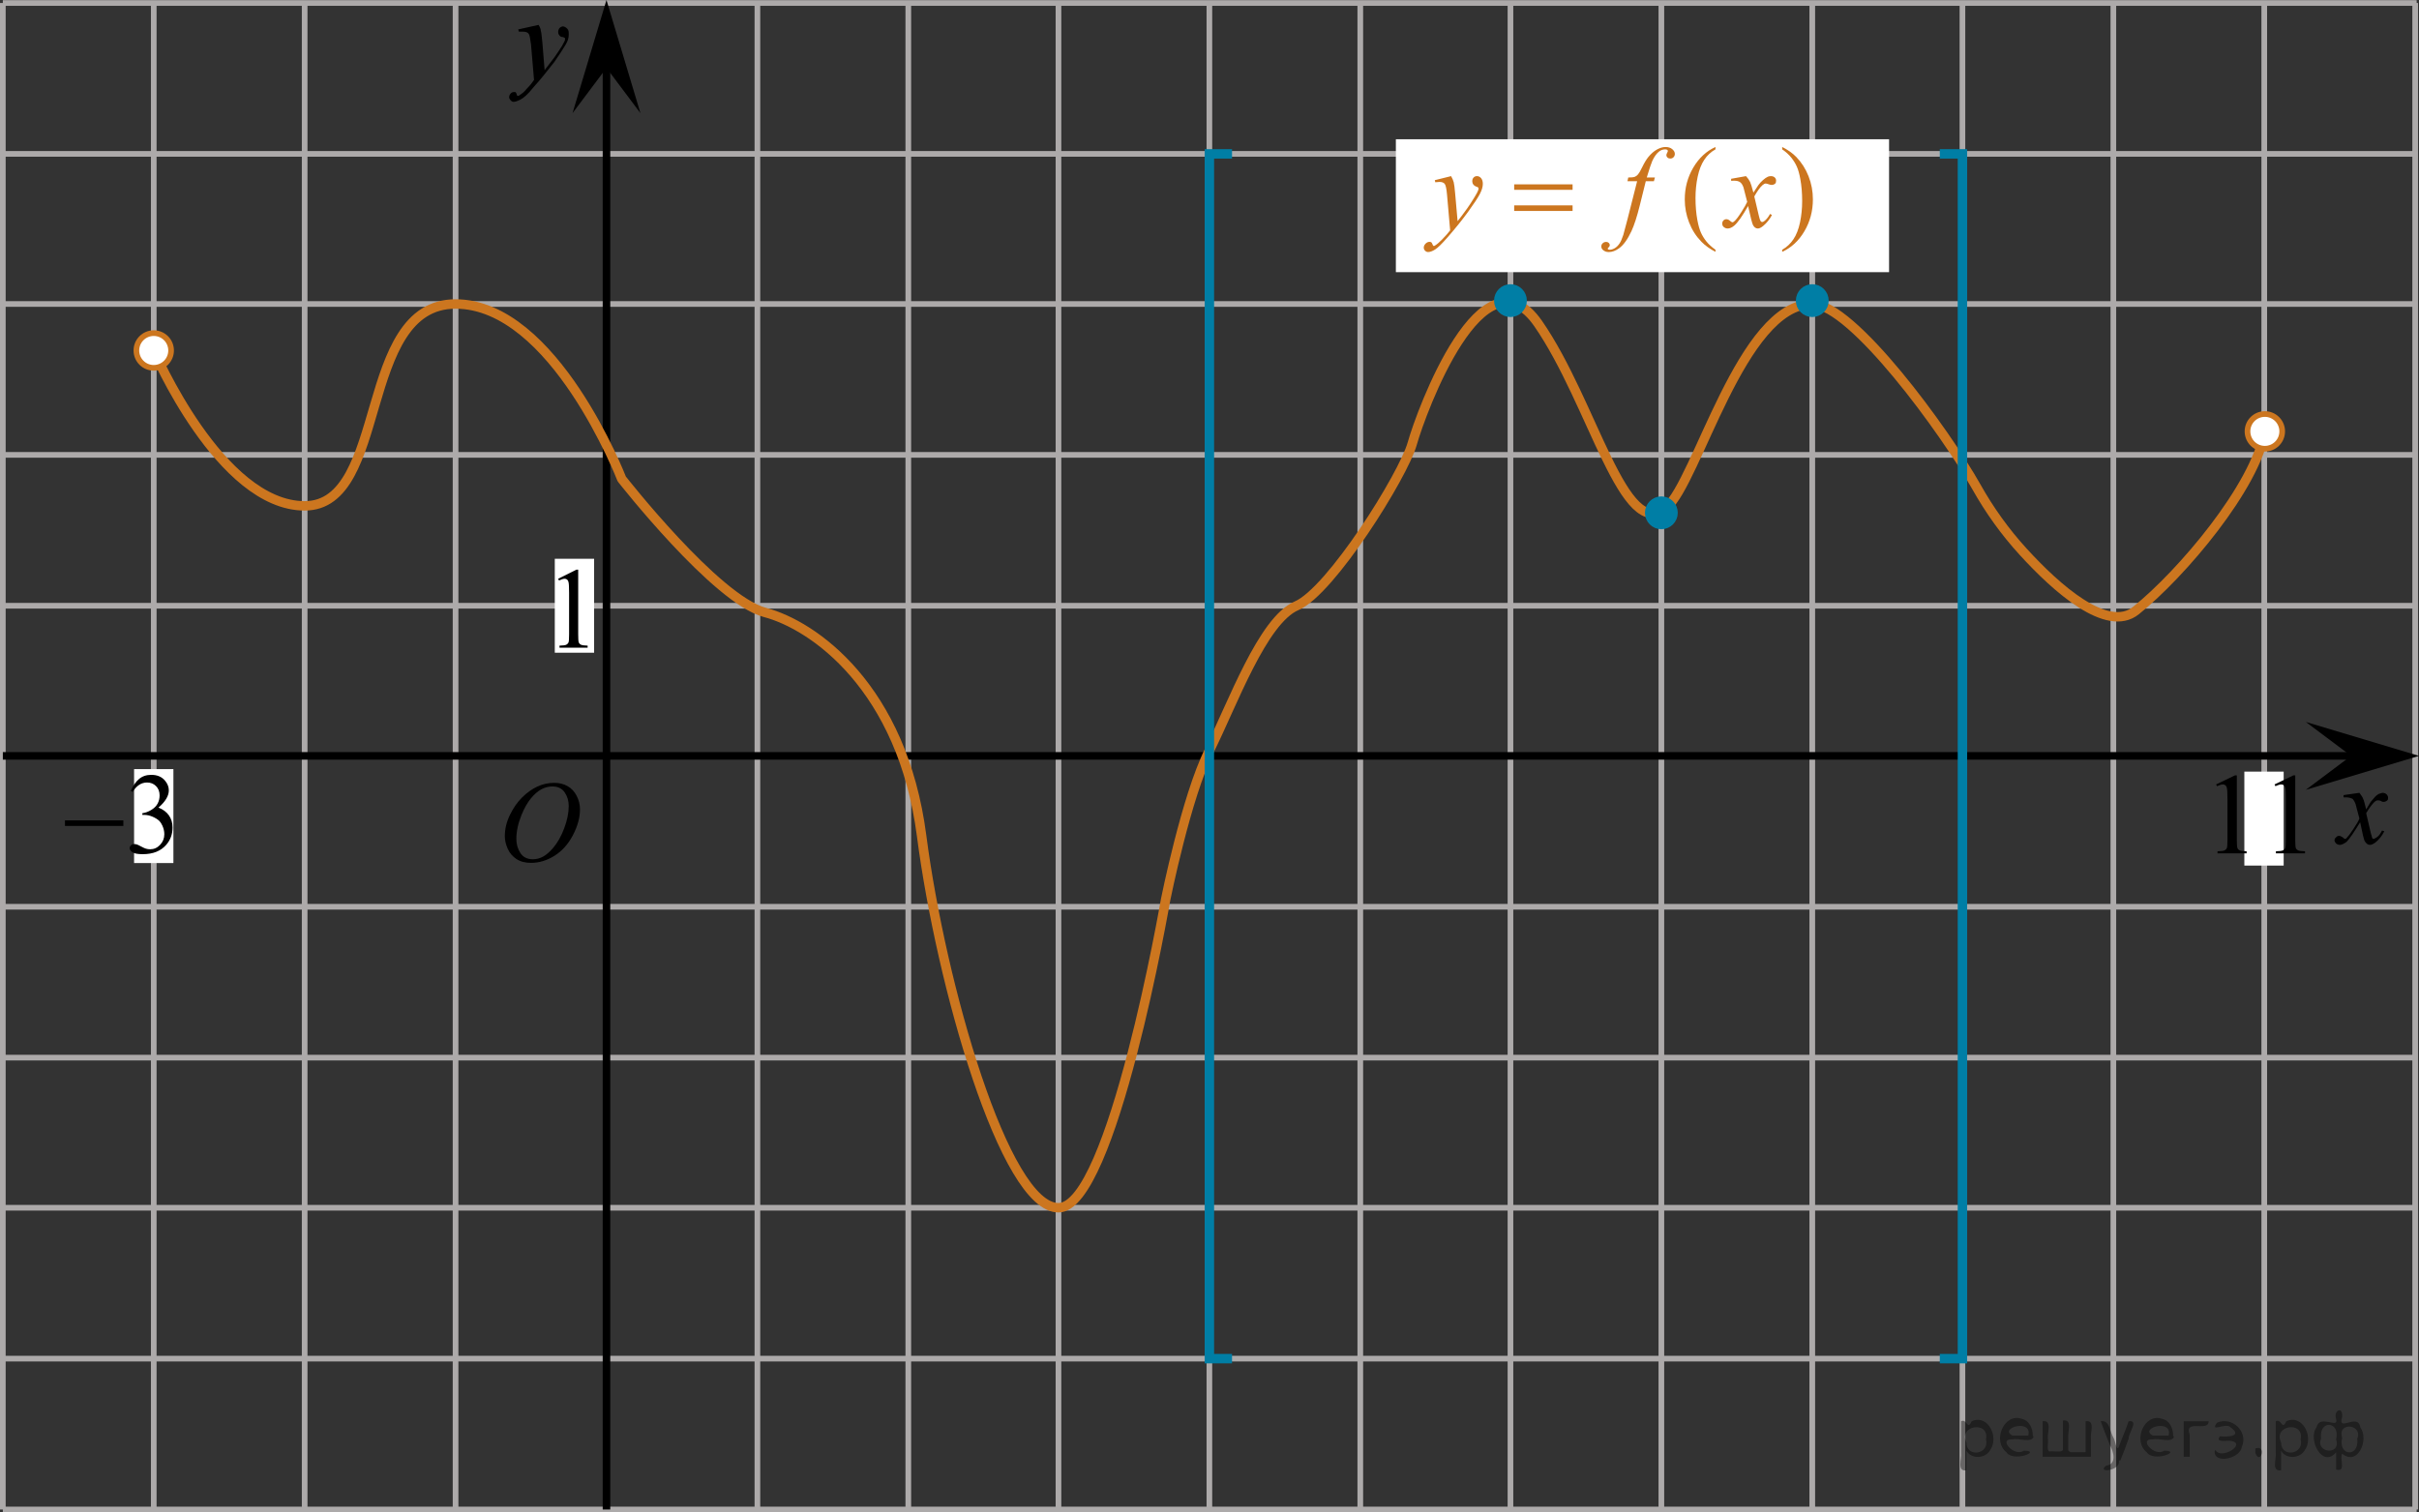 <?xml version="1.0" encoding="utf-8"?>
<!-- Generator: Adobe Illustrator 16.0.0, SVG Export Plug-In . SVG Version: 6.00 Build 0)  -->
<!DOCTYPE svg PUBLIC "-//W3C//DTD SVG 1.1//EN" "http://www.w3.org/Graphics/SVG/1.1/DTD/svg11.dtd">
<svg version="1.1" id="Слой_1" xmlns="http://www.w3.org/2000/svg" xmlns:xlink="http://www.w3.org/1999/xlink" x="0px" y="0px"
	 width="320.582px" height="200.471px" viewBox="0 0 320.582 200.471" enable-background="new 0 0 320.582 200.471"
	 xml:space="preserve">
<rect x="0" y="0" width="320.582" height="200.471" fill="#333333" stroke="none"/>
<g>
	<line fill="none" stroke="#ADAAAA" stroke-width="0.75" stroke-miterlimit="10" x1="60.375" y1="0.397" x2="60.375" y2="200.096"/>
	<line fill="none" stroke="#ADAAAA" stroke-width="0.75" stroke-miterlimit="10" x1="40.375" y1="0.397" x2="40.375" y2="200.096"/>
	<line fill="none" stroke="#ADAAAA" stroke-width="0.75" stroke-miterlimit="10" x1="20.375" y1="0.397" x2="20.375" y2="200.096"/>
	<line fill="none" stroke="#ADAAAA" stroke-width="0.75" stroke-miterlimit="10" x1="0.375" y1="0.397" x2="0.375" y2="200.096"/>
	
		<line fill="none" stroke="#ADAAAA" stroke-width="0.75" stroke-miterlimit="10" x1="280.075" y1="0.397" x2="280.075" y2="200.096"/>
	
		<line fill="none" stroke="#ADAAAA" stroke-width="0.75" stroke-miterlimit="10" x1="300.075" y1="0.397" x2="300.075" y2="200.096"/>
	
		<line fill="none" stroke="#ADAAAA" stroke-width="0.75" stroke-miterlimit="10" x1="320.075" y1="0.397" x2="320.075" y2="200.096"/>
	
		<line fill="none" stroke="#ADAAAA" stroke-width="0.75" stroke-miterlimit="10" x1="260.075" y1="0.397" x2="260.075" y2="200.096"/>
	
		<line fill="none" stroke="#ADAAAA" stroke-width="0.75" stroke-miterlimit="10" x1="240.175" y1="0.397" x2="240.175" y2="200.096"/>
	
		<line fill="none" stroke="#ADAAAA" stroke-width="0.75" stroke-miterlimit="10" x1="220.175" y1="0.397" x2="220.175" y2="200.096"/>
	
		<line fill="none" stroke="#ADAAAA" stroke-width="0.75" stroke-miterlimit="10" x1="200.175" y1="0.397" x2="200.175" y2="200.096"/>
	
		<line fill="none" stroke="#ADAAAA" stroke-width="0.75" stroke-miterlimit="10" x1="180.275" y1="0.397" x2="180.275" y2="200.096"/>
	
		<line fill="none" stroke="#ADAAAA" stroke-width="0.75" stroke-miterlimit="10" x1="160.275" y1="0.397" x2="160.275" y2="200.096"/>
	<line fill="none" stroke="#ADAAAA" stroke-width="0.75" stroke-miterlimit="10" x1="0.375" y1="0.397" x2="320.275" y2="0.397"/>
	<line fill="none" stroke="#ADAAAA" stroke-width="0.75" stroke-miterlimit="10" x1="0.375" y1="20.397" x2="320.275" y2="20.397"/>
	<line fill="none" stroke="#ADAAAA" stroke-width="0.75" stroke-miterlimit="10" x1="0.375" y1="40.296" x2="320.275" y2="40.296"/>
	<line fill="none" stroke="#ADAAAA" stroke-width="0.75" stroke-miterlimit="10" x1="0.375" y1="60.296" x2="320.275" y2="60.296"/>
	<line fill="none" stroke="#ADAAAA" stroke-width="0.75" stroke-miterlimit="10" x1="0.375" y1="80.296" x2="320.275" y2="80.296"/>
	
		<line fill="none" stroke="#ADAAAA" stroke-width="0.75" stroke-miterlimit="10" x1="0.375" y1="120.197" x2="320.275" y2="120.197"/>
	
		<line fill="none" stroke="#ADAAAA" stroke-width="0.75" stroke-miterlimit="10" x1="0.375" y1="140.197" x2="320.275" y2="140.197"/>
	
		<line fill="none" stroke="#ADAAAA" stroke-width="0.75" stroke-miterlimit="10" x1="0.375" y1="160.096" x2="320.275" y2="160.096"/>
	
		<line fill="none" stroke="#ADAAAA" stroke-width="0.75" stroke-miterlimit="10" x1="0.375" y1="180.096" x2="320.275" y2="180.096"/>
	
		<line fill="none" stroke="#ADAAAA" stroke-width="0.75" stroke-miterlimit="10" x1="0.375" y1="200.096" x2="320.275" y2="200.096"/>
	
		<line fill="none" stroke="#ADAAAA" stroke-width="0.75" stroke-miterlimit="10" x1="140.275" y1="0.397" x2="140.275" y2="200.096"/>
	
		<line fill="none" stroke="#ADAAAA" stroke-width="0.75" stroke-miterlimit="10" x1="120.375" y1="0.397" x2="120.375" y2="200.096"/>
	
		<line fill="none" stroke="#ADAAAA" stroke-width="0.75" stroke-miterlimit="10" x1="100.375" y1="0.397" x2="100.375" y2="200.096"/>
	<line fill="none" stroke="#000000" stroke-miterlimit="10" x1="0.375" y1="100.197" x2="317.97" y2="100.197"/>
	<line fill="none" stroke="#000000" stroke-miterlimit="10" x1="80.375" y1="2.397" x2="80.375" y2="200.096"/>
</g>
<g>
	<polygon points="80.375,9 75.875,15 80.375,0 84.875,15 	"/>
	<g>
		<g>
			<g>
				<g>
					<g>
						<g>
							<g>
								<g>
									<g>
										<g>
											<g>
												<g>
													<g>
														<g>
															<g>
																<g>
																	<g>
																		<g>
																			<g>
																				<g>
																					<g>
																						<g>
																							<g>
																								<g>
																									<g>
																										<g>
																											<g>
																												<path d="M71.375,3.3c0.2,0.3,0.3,0.6,0.3,0.8c0.1,0.3,0.1,0.7,0.2,1.5l0.3,3.7c0.3-0.4,0.7-0.9,1.3-1.7
																													c0.3-0.399,0.601-0.899,1-1.5c0.2-0.399,0.4-0.7,0.4-0.8s0-0.2,0-0.2c0-0.1,0-0.1-0.101-0.1
																													c0,0-0.1-0.101-0.3-0.101c-0.1,0-0.3-0.1-0.399-0.3c-0.101-0.1-0.101-0.3-0.101-0.399
																													c0-0.2,0.101-0.4,0.2-0.5c0.1-0.101,0.3-0.2,0.4-0.2c0.199,0,0.399,0.1,0.6,0.3s0.2,0.4,0.2,0.8
																													c0,0.4-0.101,0.8-0.4,1.3s-0.8,1.301-1.5,2.301c-0.8,1-1.7,2.199-2.8,3.399c-0.7,0.9-1.3,1.4-1.7,1.601
																													c-0.399,0.199-0.7,0.3-0.899,0.3c-0.2,0-0.301-0.101-0.4-0.2s-0.2-0.3-0.2-0.4
																													c0-0.199,0.101-0.399,0.2-0.5c0.2-0.199,0.3-0.199,0.5-0.199c0.1,0,0.2,0,0.2,0.1c0,0,0.1,0.1,0.1,0.2
																													c0,0.1,0.101,0.2,0.101,0.2h0.1c0,0,0.1,0,0.2-0.101c0.3-0.2,0.6-0.399,0.899-0.8
																													c0.5-0.5,0.801-0.9,1-1.2l-0.399-4.7c-0.101-0.8-0.2-1.3-0.3-1.399c-0.101-0.2-0.4-0.3-0.7-0.3
																													c-0.101,0-0.3,0-0.601,0l-0.1-0.301L71.375,3.3z"/>
																											</g>
																										</g>
																									</g>
																								</g>
																							</g>
																						</g>
																					</g>
																				</g>
																			</g>
																		</g>
																	</g>
																</g>
															</g>
														</g>
													</g>
												</g>
											</g>
										</g>
									</g>
								</g>
							</g>
						</g>
					</g>
				</g>
			</g>
		</g>
	</g>
</g>
<rect x="184.99" y="18.46" fill="#FFFFFF" width="65.362" height="17.617"/>
<rect x="73.525" y="74.07" fill="#FFFFFF" width="5.211" height="12.453"/>
<rect x="17.77" y="101.951" fill="#FFFFFF" width="5.211" height="12.453"/>
<rect x="297.436" y="102.285" fill="#FFFFFF" width="5.211" height="12.453"/>
<g>
	<polygon points="311.582,100.197 305.582,95.697 320.582,100.197 305.582,104.697 	"/>
	<g>
		<g>
			<g>
				<g>
					<g>
						<g>
							<g>
								<g>
									<g>
										<g>
											<g>
												<g>
													<g>
														<g>
															<g>
																<g>
																	<g>
																		<g>
																			<g>
																				<g>
																					<g>
																						<g>
																							<g>
																								<g>
																									<g>
																										<g>
																											<g>
																												<path d="M312.683,105.096c0.199,0.3,0.399,0.5,0.5,0.8c0.1,0.2,0.199,0.601,0.399,1.4l0.601-1
																													c0.199-0.2,0.399-0.5,0.6-0.7s0.5-0.399,0.6-0.399c0.101,0,0.2-0.101,0.4-0.101s0.4,0.101,0.5,0.2
																													s0.2,0.3,0.2,0.4c0,0.199,0,0.3-0.101,0.399c-0.1,0.101-0.3,0.2-0.5,0.2c-0.1,0-0.199,0-0.3-0.1
																													c-0.2-0.101-0.399-0.101-0.5-0.101c-0.1,0-0.3,0.101-0.399,0.2c-0.301,0.3-0.7,0.8-1.101,1.5l0.601,2.6
																													c0.1,0.4,0.199,0.601,0.199,0.7c0.101,0.101,0.101,0.101,0.2,0.101c0.101,0,0.2-0.101,0.4-0.2
																													c0.3-0.2,0.5-0.5,0.7-0.9l0.3,0.101c-0.3,0.6-0.7,1.1-1.2,1.5c-0.3,0.199-0.5,0.3-0.7,0.3
																													c-0.3,0-0.5-0.2-0.7-0.5c-0.1-0.2-0.3-1-0.6-2.5c-0.8,1.3-1.4,2.2-1.8,2.6c-0.3,0.2-0.601,0.4-0.9,0.4
																													c-0.2,0-0.399-0.101-0.5-0.2c-0.1-0.1-0.2-0.3-0.2-0.4c0-0.199,0.101-0.3,0.2-0.399
																													c0.101-0.101,0.2-0.2,0.4-0.2s0.3,0.1,0.5,0.2c0.1,0.1,0.2,0.2,0.3,0.2s0.1,0,0.2-0.101
																													c0.2-0.2,0.5-0.6,0.899-1.2c0.4-0.6,0.7-1.1,0.801-1.399c-0.301-1.2-0.5-1.8-0.5-1.9
																													c-0.101-0.3-0.301-0.6-0.4-0.7c-0.2-0.1-0.5-0.199-0.8-0.199c-0.101,0-0.2,0-0.4,0v-0.301
																													L312.683,105.096z"/>
																											</g>
																										</g>
																									</g>
																								</g>
																							</g>
																						</g>
																					</g>
																				</g>
																			</g>
																		</g>
																	</g>
																</g>
															</g>
														</g>
													</g>
												</g>
											</g>
										</g>
									</g>
								</g>
							</g>
						</g>
					</g>
				</g>
			</g>
		</g>
	</g>
</g>
<g>
	<g>
		<g>
			<defs>
				<rect id="SVGID_1_" x="71.365" y="71.948" width="9.532" height="16.697"/>
			</defs>
			<clipPath id="SVGID_2_">
				<use xlink:href="#SVGID_1_"  overflow="visible"/>
			</clipPath>
			<g clip-path="url(#SVGID_2_)">
				<path d="M73.973,76.719l2.413-1.203h0.241v8.558c0,0.567,0.022,0.922,0.069,1.061c0.046,0.14,0.143,0.247,0.289,0.321
					c0.146,0.075,0.443,0.117,0.892,0.128v0.276h-3.729v-0.276c0.468-0.011,0.771-0.052,0.907-0.124s0.231-0.169,0.285-0.291
					s0.08-0.487,0.08-1.095v-5.472c0-0.737-0.024-1.21-0.073-1.42c-0.034-0.159-0.096-0.276-0.187-0.351
					c-0.09-0.075-0.198-0.112-0.325-0.112c-0.181,0-0.432,0.077-0.753,0.231L73.973,76.719z"/>
			</g>
		</g>
	</g>
</g>
<g>
	<g>
		<g>
			<defs>
				<rect id="SVGID_3_" x="5.805" y="99.139" width="20.58" height="18.078"/>
			</defs>
			<clipPath id="SVGID_4_">
				<use xlink:href="#SVGID_3_"  overflow="visible"/>
			</clipPath>
			<g clip-path="url(#SVGID_4_)">
				<path d="M17.34,104.848c0.284-0.682,0.645-1.208,1.079-1.579s0.977-0.557,1.625-0.557c0.801,0,1.415,0.264,1.843,0.792
					c0.324,0.393,0.486,0.813,0.486,1.262c0,0.737-0.457,1.499-1.371,2.286c0.614,0.243,1.078,0.592,1.393,1.045
					s0.472,0.985,0.472,1.599c0,0.877-0.274,1.636-0.825,2.277c-0.717,0.837-1.756,1.255-3.117,1.255
					c-0.673,0-1.131-0.084-1.374-0.254s-0.365-0.352-0.365-0.545c0-0.144,0.058-0.271,0.174-0.381
					c0.115-0.109,0.254-0.164,0.416-0.164c0.123,0,0.248,0.02,0.376,0.059c0.084,0.025,0.272,0.116,0.567,0.273
					c0.295,0.156,0.499,0.25,0.612,0.279c0.182,0.055,0.375,0.082,0.582,0.082c0.501,0,0.937-0.195,1.308-0.59
					c0.371-0.393,0.557-0.858,0.557-1.396c0-0.393-0.086-0.776-0.259-1.149c-0.127-0.279-0.268-0.491-0.419-0.636
					c-0.212-0.198-0.502-0.379-0.87-0.541c-0.369-0.162-0.744-0.243-1.127-0.243h-0.236v-0.224c0.389-0.05,0.777-0.191,1.168-0.426
					s0.675-0.516,0.852-0.844c0.177-0.329,0.266-0.689,0.266-1.083c0-0.513-0.159-0.928-0.476-1.244
					c-0.317-0.316-0.711-0.474-1.183-0.474c-0.762,0-1.398,0.413-1.909,1.239L17.34,104.848z"/>
			</g>
		</g>
	</g>
	<g>
		<g>
			<defs>
				<rect id="SVGID_5_" x="5.805" y="99.139" width="20.58" height="18.078"/>
			</defs>
			<clipPath id="SVGID_6_">
				<use xlink:href="#SVGID_5_"  overflow="visible"/>
			</clipPath>
			<g clip-path="url(#SVGID_6_)">
				<path d="M8.609,108.746h7.738v0.74H8.609V108.746z"/>
			</g>
		</g>
	</g>
</g>
<g>
	<g>
		<g>
			<defs>
				<rect id="SVGID_7_" x="63.941" y="98.829" width="17.887" height="22.287"/>
			</defs>
			<clipPath id="SVGID_8_">
				<use xlink:href="#SVGID_7_"  overflow="visible"/>
			</clipPath>
			<g clip-path="url(#SVGID_8_)">
				<path d="M73.456,103.772c0.665,0,1.254,0.146,1.767,0.438s0.914,0.724,1.205,1.294c0.29,0.571,0.436,1.164,0.436,1.777
					c0,1.087-0.312,2.229-0.935,3.423c-0.624,1.194-1.438,2.105-2.442,2.734c-1.006,0.628-2.045,0.942-3.119,0.942
					c-0.773,0-1.42-0.173-1.94-0.52c-0.52-0.347-0.904-0.805-1.152-1.373c-0.249-0.568-0.373-1.12-0.373-1.653
					c0-0.947,0.225-1.884,0.676-2.81c0.451-0.925,0.989-1.698,1.615-2.319c0.625-0.621,1.293-1.099,2.002-1.433
					C71.905,103.939,72.658,103.772,73.456,103.772z M73.205,104.25c-0.493,0-0.975,0.123-1.445,0.37
					c-0.47,0.247-0.938,0.651-1.4,1.212c-0.463,0.562-0.879,1.296-1.249,2.204c-0.453,1.117-0.68,2.172-0.68,3.164
					c0,0.709,0.18,1.336,0.54,1.882c0.359,0.546,0.911,0.819,1.655,0.819c0.448,0,0.888-0.112,1.319-0.337
					c0.431-0.225,0.88-0.608,1.349-1.152c0.586-0.683,1.079-1.555,1.478-2.614c0.399-1.06,0.599-2.049,0.599-2.967
					c0-0.678-0.18-1.278-0.539-1.799C74.472,104.511,73.93,104.25,73.205,104.25z"/>
			</g>
		</g>
	</g>
</g>
<g>
	<g>
		<g>
			<defs>
				<rect id="SVGID_9_" x="290.781" y="99.418" width="17.767" height="16.761"/>
			</defs>
			<clipPath id="SVGID_10_">
				<use xlink:href="#SVGID_9_"  overflow="visible"/>
			</clipPath>
		</g>
	</g>
	<g>
		<g>
			<defs>
				<rect id="SVGID_11_" x="291.004" y="99.223" width="18.297" height="16.69"/>
			</defs>
			<clipPath id="SVGID_12_">
				<use xlink:href="#SVGID_11_"  overflow="visible"/>
			</clipPath>
			<g clip-path="url(#SVGID_12_)">
				<path d="M293.697,103.983l2.494-1.202h0.25v8.554c0,0.567,0.023,0.921,0.071,1.061s0.147,0.247,0.299,0.321
					c0.151,0.075,0.459,0.117,0.923,0.127v0.276h-3.855v-0.276c0.483-0.01,0.796-0.051,0.938-0.123
					c0.141-0.072,0.239-0.168,0.294-0.291c0.056-0.122,0.084-0.487,0.084-1.095v-5.469c0-0.737-0.025-1.21-0.076-1.419
					c-0.035-0.16-0.1-0.276-0.192-0.352c-0.094-0.074-0.206-0.112-0.337-0.112c-0.187,0-0.445,0.077-0.778,0.231L293.697,103.983z"
					/>
				<path d="M301.438,103.983l2.494-1.202h0.25v8.554c0,0.567,0.023,0.921,0.071,1.061s0.147,0.247,0.299,0.321
					c0.151,0.075,0.459,0.117,0.923,0.127v0.276h-3.855v-0.276c0.483-0.01,0.796-0.051,0.938-0.123
					c0.141-0.072,0.239-0.168,0.294-0.291c0.056-0.122,0.084-0.487,0.084-1.095v-5.469c0-0.737-0.025-1.21-0.076-1.419
					c-0.035-0.16-0.1-0.276-0.192-0.352c-0.094-0.074-0.206-0.112-0.337-0.112c-0.187,0-0.445,0.077-0.778,0.231L301.438,103.983z"
					/>
			</g>
		</g>
	</g>
</g>
<path fill="none" stroke="#CC761F" stroke-width="1.25" stroke-linejoin="round" stroke-miterlimit="10" d="M20.375,46.459
	c0,0,8.788,20.596,20,20.596s6.916-26.759,20-26.759s22.02,23.185,22.02,23.185s12.511,16,18.979,17.701
	c6.468,1.702,18.213,9.958,20.766,29.617c2.553,19.66,10.993,49.297,18.135,49.297s14.206-40.871,14.206-40.871
	s2.738-13.617,5.794-19.745c3.057-6.127,7.057-17.262,11.567-19.184s14.128-17.241,15.319-21.497
	c1.191-4.255,9.361-26.468,16.681-15.915c7.319,10.554,11.361,29.149,16.979,24.426c4.085-3.404,9.985-27.014,19.354-27.014
	c5.284,0,17.621,16.894,21.757,24.252c1.732,3.083,3.792,5.961,6.177,8.573c4.42,4.843,11.143,10.876,14.968,7.806
	c6.042-4.851,15.855-16.426,17.076-23.745"/>
<circle fill="#FFFFFF" stroke="#CC761F" stroke-width="0.75" stroke-miterlimit="10" cx="300.153" cy="57.182" r="2.3"/>
<circle fill="#FFFFFF" stroke="#CC761F" stroke-width="0.75" stroke-miterlimit="10" cx="20.375" cy="46.459" r="2.3"/>
<g>
	<g>
		<g>
			<defs>
				<rect id="SVGID_13_" x="185.292" y="16.193" width="57.84" height="20.657"/>
			</defs>
			<clipPath id="SVGID_14_">
				<use xlink:href="#SVGID_13_"  overflow="visible"/>
			</clipPath>
		</g>
	</g>
	<g>
		<g>
			<defs>
				<rect id="SVGID_15_" x="185.995" y="16.206" width="57.633" height="20.863"/>
			</defs>
			<clipPath id="SVGID_16_">
				<use xlink:href="#SVGID_15_"  overflow="visible"/>
			</clipPath>
			<g clip-path="url(#SVGID_16_)">
				<path fill="#CC761F" d="M227.345,33.104v0.276c-0.742-0.379-1.361-0.822-1.857-1.33c-0.707-0.722-1.253-1.573-1.636-2.555
					c-0.384-0.981-0.575-2-0.575-3.056c0-1.544,0.376-2.952,1.128-4.225s1.731-2.183,2.94-2.73v0.313
					c-0.604,0.339-1.101,0.802-1.489,1.39c-0.388,0.588-0.678,1.332-0.869,2.234c-0.191,0.901-0.287,1.843-0.287,2.823
					c0,1.066,0.081,2.035,0.243,2.906c0.127,0.688,0.282,1.239,0.464,1.655c0.182,0.415,0.427,0.815,0.733,1.198
					C226.447,32.389,226.849,32.755,227.345,33.104z"/>
				<path fill="#CC761F" d="M236.189,19.798v-0.313c0.747,0.373,1.368,0.814,1.865,1.322c0.702,0.728,1.245,1.58,1.629,2.559
					c0.383,0.979,0.574,1.999,0.574,3.06c0,1.544-0.374,2.952-1.124,4.225c-0.749,1.272-1.73,2.183-2.944,2.73v-0.276
					c0.604-0.344,1.102-0.809,1.492-1.394s0.681-1.33,0.87-2.233c0.189-0.904,0.284-1.847,0.284-2.828
					c0-1.061-0.081-2.029-0.243-2.906c-0.123-0.687-0.276-1.237-0.461-1.65s-0.429-0.812-0.733-1.195S236.69,20.147,236.189,19.798z
					"/>
			</g>
		</g>
		<g>
			<defs>
				<rect id="SVGID_17_" x="185.995" y="16.206" width="57.633" height="20.863"/>
			</defs>
			<clipPath id="SVGID_18_">
				<use xlink:href="#SVGID_17_"  overflow="visible"/>
			</clipPath>
			<g clip-path="url(#SVGID_18_)">
				<path fill="#CC761F" d="M192.308,23.347c0.167,0.289,0.282,0.56,0.347,0.811c0.063,0.252,0.127,0.746,0.191,1.483l0.324,3.675
					c0.295-0.358,0.723-0.926,1.282-1.703c0.271-0.378,0.604-0.894,1.003-1.546c0.24-0.398,0.388-0.678,0.441-0.837
					c0.03-0.08,0.045-0.162,0.045-0.247c0-0.055-0.018-0.1-0.052-0.134c-0.034-0.035-0.124-0.076-0.27-0.124
					c-0.145-0.047-0.265-0.134-0.36-0.261c-0.097-0.127-0.145-0.273-0.145-0.438c0-0.204,0.06-0.368,0.178-0.493
					c0.117-0.124,0.265-0.187,0.441-0.187c0.217,0,0.4,0.091,0.553,0.272c0.152,0.183,0.229,0.433,0.229,0.751
					c0,0.394-0.132,0.844-0.397,1.349c-0.266,0.506-0.776,1.281-1.533,2.327s-1.673,2.187-2.749,3.422
					c-0.742,0.852-1.292,1.388-1.651,1.609c-0.358,0.222-0.665,0.333-0.921,0.333c-0.152,0-0.286-0.059-0.401-0.176
					c-0.116-0.117-0.174-0.253-0.174-0.407c0-0.194,0.08-0.371,0.24-0.53c0.159-0.16,0.332-0.239,0.52-0.239
					c0.098,0,0.179,0.022,0.243,0.067c0.039,0.024,0.082,0.096,0.129,0.213s0.09,0.195,0.129,0.235
					c0.024,0.024,0.054,0.037,0.088,0.037c0.03,0,0.081-0.025,0.155-0.075c0.271-0.169,0.585-0.438,0.943-0.807
					c0.472-0.488,0.82-0.886,1.047-1.195l-0.413-4.735c-0.069-0.782-0.172-1.258-0.31-1.428c-0.138-0.169-0.368-0.254-0.692-0.254
					c-0.104,0-0.288,0.015-0.553,0.045l-0.066-0.276L192.308,23.347z"/>
				<path fill="#CC761F" d="M219.321,23.527l-0.133,0.493h-1.076l-0.811,3.265c-0.358,1.438-0.72,2.552-1.083,3.339
					c-0.517,1.111-1.071,1.878-1.666,2.301c-0.452,0.324-0.904,0.486-1.356,0.486c-0.294,0-0.545-0.09-0.751-0.27
					c-0.152-0.124-0.229-0.286-0.229-0.485c0-0.159,0.063-0.298,0.188-0.415s0.279-0.175,0.461-0.175
					c0.133,0,0.244,0.042,0.335,0.127s0.137,0.182,0.137,0.291c0,0.11-0.052,0.212-0.155,0.307
					c-0.078,0.069-0.117,0.122-0.117,0.156c0,0.045,0.017,0.08,0.051,0.104c0.045,0.035,0.113,0.053,0.207,0.053
					c0.211,0,0.434-0.067,0.667-0.202c0.233-0.134,0.44-0.335,0.622-0.601c0.183-0.267,0.354-0.651,0.517-1.154
					c0.068-0.21,0.253-0.899,0.553-2.069l1.282-5.058h-1.282l0.103-0.493c0.408,0,0.693-0.029,0.855-0.086
					c0.162-0.058,0.311-0.167,0.446-0.329c0.135-0.162,0.311-0.464,0.526-0.907c0.29-0.598,0.567-1.062,0.833-1.39
					c0.363-0.443,0.745-0.776,1.146-0.998c0.4-0.221,0.777-0.332,1.131-0.332c0.373,0,0.673,0.096,0.899,0.287
					c0.226,0.192,0.339,0.4,0.339,0.624c0,0.175-0.057,0.321-0.17,0.441c-0.112,0.119-0.258,0.179-0.435,0.179
					c-0.152,0-0.276-0.045-0.372-0.134c-0.096-0.09-0.144-0.197-0.144-0.321c0-0.08,0.032-0.179,0.096-0.296
					c0.063-0.116,0.096-0.195,0.096-0.235c0-0.069-0.022-0.122-0.066-0.156c-0.063-0.05-0.157-0.075-0.28-0.075
					c-0.31,0-0.587,0.1-0.832,0.299c-0.33,0.265-0.624,0.678-0.885,1.24c-0.133,0.294-0.376,1.023-0.729,2.189H219.321
					L219.321,23.527z"/>
				<path fill="#CC761F" d="M231.392,23.347c0.241,0.259,0.423,0.518,0.546,0.777c0.088,0.179,0.233,0.649,0.435,1.411l0.648-0.985
					c0.172-0.239,0.381-0.467,0.627-0.684c0.245-0.217,0.462-0.364,0.648-0.444c0.118-0.05,0.248-0.074,0.391-0.074
					c0.211,0,0.38,0.057,0.505,0.171s0.188,0.255,0.188,0.419c0,0.189-0.036,0.318-0.11,0.389c-0.138,0.124-0.295,0.187-0.472,0.187
					c-0.104,0-0.214-0.022-0.332-0.067c-0.23-0.079-0.386-0.119-0.464-0.119c-0.118,0-0.258,0.069-0.42,0.209
					c-0.305,0.259-0.669,0.76-1.091,1.502l0.604,2.569c0.093,0.394,0.172,0.629,0.235,0.706c0.064,0.077,0.128,0.116,0.191,0.116
					c0.104,0,0.224-0.058,0.361-0.172c0.271-0.229,0.501-0.528,0.693-0.896l0.258,0.134c-0.31,0.588-0.703,1.076-1.18,1.465
					c-0.271,0.219-0.498,0.328-0.686,0.328c-0.274,0-0.493-0.156-0.655-0.471c-0.104-0.193-0.317-1.03-0.642-2.51
					c-0.767,1.35-1.381,2.219-1.843,2.607c-0.3,0.249-0.59,0.373-0.869,0.373c-0.197,0-0.376-0.072-0.538-0.216
					c-0.118-0.11-0.177-0.257-0.177-0.441c0-0.164,0.054-0.301,0.162-0.411c0.107-0.109,0.24-0.164,0.397-0.164
					s0.324,0.08,0.501,0.239c0.128,0.114,0.227,0.172,0.295,0.172c0.06,0,0.136-0.04,0.229-0.12
					c0.231-0.188,0.546-0.598,0.943-1.225c0.398-0.628,0.658-1.081,0.781-1.359c-0.305-1.211-0.469-1.851-0.493-1.92
					c-0.113-0.324-0.261-0.554-0.442-0.688c-0.182-0.135-0.45-0.202-0.804-0.202c-0.113,0-0.243,0.005-0.391,0.015v-0.269
					L231.392,23.347z"/>
			</g>
		</g>
		<g>
			<defs>
				<rect id="SVGID_19_" x="185.995" y="16.206" width="57.633" height="20.863"/>
			</defs>
			<clipPath id="SVGID_20_">
				<use xlink:href="#SVGID_19_"  overflow="visible"/>
			</clipPath>
			<g clip-path="url(#SVGID_20_)">
				<path fill="#CC761F" d="M200.67,24.438h7.739v0.725h-7.739V24.438z M200.67,27.224h7.739v0.74h-7.739V27.224z"/>
			</g>
		</g>
	</g>
</g>
<circle fill="#007EA5" stroke="#007EA5" stroke-width="0.75" stroke-miterlimit="10" cx="200.175" cy="39.849" r="1.8"/>
<circle fill="#007EA5" stroke="#007EA5" stroke-width="0.75" stroke-miterlimit="10" cx="220.175" cy="67.977" r="1.8"/>
<circle fill="#007EA5" stroke="#007EA5" stroke-width="0.75" stroke-miterlimit="10" cx="240.175" cy="39.849" r="1.8"/>
<polyline fill="none" stroke="#007EA5" stroke-width="1.25" stroke-miterlimit="10" points="163.275,20.397 160.275,20.397 
	160.275,180.096 163.275,180.096 "/>
<polyline fill="none" stroke="#007EA5" stroke-width="1.25" stroke-miterlimit="10" points="257.075,180.097 260.075,180.097 
	260.075,20.397 257.075,20.397 "/>
<g style="stroke:none;fill:#000;fill-opacity:0.4" > <path d="m 260.6,192.4 c 0,0.8 0,1.6 0,2.5 -1.3,0.2 -0.6,-1.5 -0.7,-2.3 0,-1.4 0,-2.8 0,-4.2 0.8,-0.4 0.8,1.3 1.4,0.0 2.2,-1.0 3.7,2.2 2.4,3.9 -0.6,1.0 -2.4,1.2 -3.1,0.0 z m 2.6,-1.6 c 0.5,-2.5 -3.7,-1.9 -2.6,0.4 0.0,2.1 3.1,1.6 2.6,-0.4 z" /> <path d="m 269.5,190.5 c -0.4,0.8 -1.9,0.1 -2.8,0.3 -2.0,-0.1 0.3,2.4 1.5,1.5 2.5,0.0 -1.4,1.6 -2.3,0.2 -1.9,-1.5 -0.3,-5.3 2.1,-4.4 0.9,0.2 1.4,1.2 1.4,2.2 z m -0.7,-0.2 c 0.6,-2.3 -4.0,-1.0 -2.1,0.0 0.7,0 1.4,-0.0 2.1,-0.0 z" /> <path d="m 274.4,192.5 c 0.6,0 1.3,0 2.0,0 0,-1.3 0,-2.7 0,-4.1 1.3,-0.2 0.6,1.5 0.7,2.3 0,0.8 0,1.6 0,2.4 -2.1,0 -4.2,0 -6.4,0 0,-1.5 0,-3.1 0,-4.7 1.3,-0.2 0.6,1.5 0.7,2.3 0.1,0.5 -0.2,1.6 0.2,1.7 0.5,-0.1 1.6,0.2 1.8,-0.2 0,-1.3 0,-2.6 0,-3.9 1.3,-0.2 0.6,1.5 0.7,2.3 0,0.5 0,1.1 0,1.7 z" /> <path d="m 280.8,193.6 c 0.3,1.4 -3.0,1.7 -1.7,0.7 1.5,-0.2 1.0,-1.9 0.5,-2.8 -0.4,-1.0 -0.8,-2.0 -1.2,-3.1 1.2,-0.2 1.2,1.4 1.7,2.2 0.2,0.2 0.4,1.9 0.7,1.2 0.4,-1.1 0.9,-2.2 1.3,-3.4 1.4,-0.2 0.0,1.5 -0.0,2.3 -0.3,0.9 -0.7,1.9 -1.1,2.9 z" /> <path d="m 288.1,190.5 c -0.4,0.8 -1.9,0.1 -2.8,0.3 -2.0,-0.1 0.3,2.4 1.5,1.5 2.5,0.0 -1.4,1.6 -2.3,0.2 -1.9,-1.5 -0.3,-5.3 2.1,-4.4 0.9,0.2 1.4,1.2 1.4,2.2 z m -0.7,-0.2 c 0.6,-2.3 -4.0,-1.0 -2.1,0.0 0.7,0 1.4,-0.0 2.1,-0.0 z" /> <path d="m 289.4,193.1 c 0,-1.5 0,-3.1 0,-4.7 1.1,0 2.2,0 3.3,0 0.0,1.5 -3.3,-0.4 -2.5,1.8 0,0.9 0,1.9 0,2.9 -0.2,0 -0.5,0 -0.7,0 z" /> <path d="m 293.6,192.2 c 0.7,1.4 4.2,-0.8 2.1,-1.2 -0.5,-0.1 -2.2,0.3 -1.5,-0.6 1.0,0.1 3.1,0.0 1.4,-1.2 -0.6,-0.7 -2.8,0.8 -1.8,-0.6 2.0,-0.9 4.2,1.2 3.3,3.2 -0.2,1.5 -3.5,2.3 -3.6,0.7 l 0,-0.1 0,-0.0 0,0 z" /> <path d="m 298.9,192.0 c 1.6,-0.5 0.6,2.3 -0.0,0.6 -0.0,-0.2 0.0,-0.4 0.0,-0.6 z" /> <path d="m 302.3,192.4 c 0,0.8 0,1.6 0,2.5 -1.3,0.2 -0.6,-1.5 -0.7,-2.3 0,-1.4 0,-2.8 0,-4.2 0.8,-0.4 0.8,1.3 1.4,0.0 2.2,-1.0 3.7,2.2 2.4,3.9 -0.6,1.0 -2.4,1.2 -3.1,0.0 z m 2.6,-1.6 c 0.5,-2.5 -3.7,-1.9 -2.6,0.4 0.0,2.1 3.1,1.6 2.6,-0.4 z" /> <path d="m 307.6,190.7 c -0.8,1.9 2.7,2.3 2.0,0.1 0.6,-2.4 -2.3,-2.7 -2.0,-0.1 z m 2.0,4.2 c 0,-0.8 0,-1.6 0,-2.4 -1.8,2.2 -3.8,-1.7 -2.6,-3.3 0.4,-1.8 3.0,0.3 2.6,-1.1 -0.4,-1.1 0.9,-1.8 0.8,-0.3 -0.7,2.2 2.1,-0.6 2.4,1.4 1.2,1.6 -0.3,5.2 -2.4,3.5 -0.4,0.6 0.6,2.5 -0.8,2.1 z m 2.8,-4.2 c 0.8,-1.9 -2.7,-2.3 -2.0,-0.1 -0.6,2.4 2.3,2.7 2.0,0.1 z" /> </g></svg>

<!--File created and owned by https://sdamgia.ru. Copying is prohibited. All rights reserved.-->

